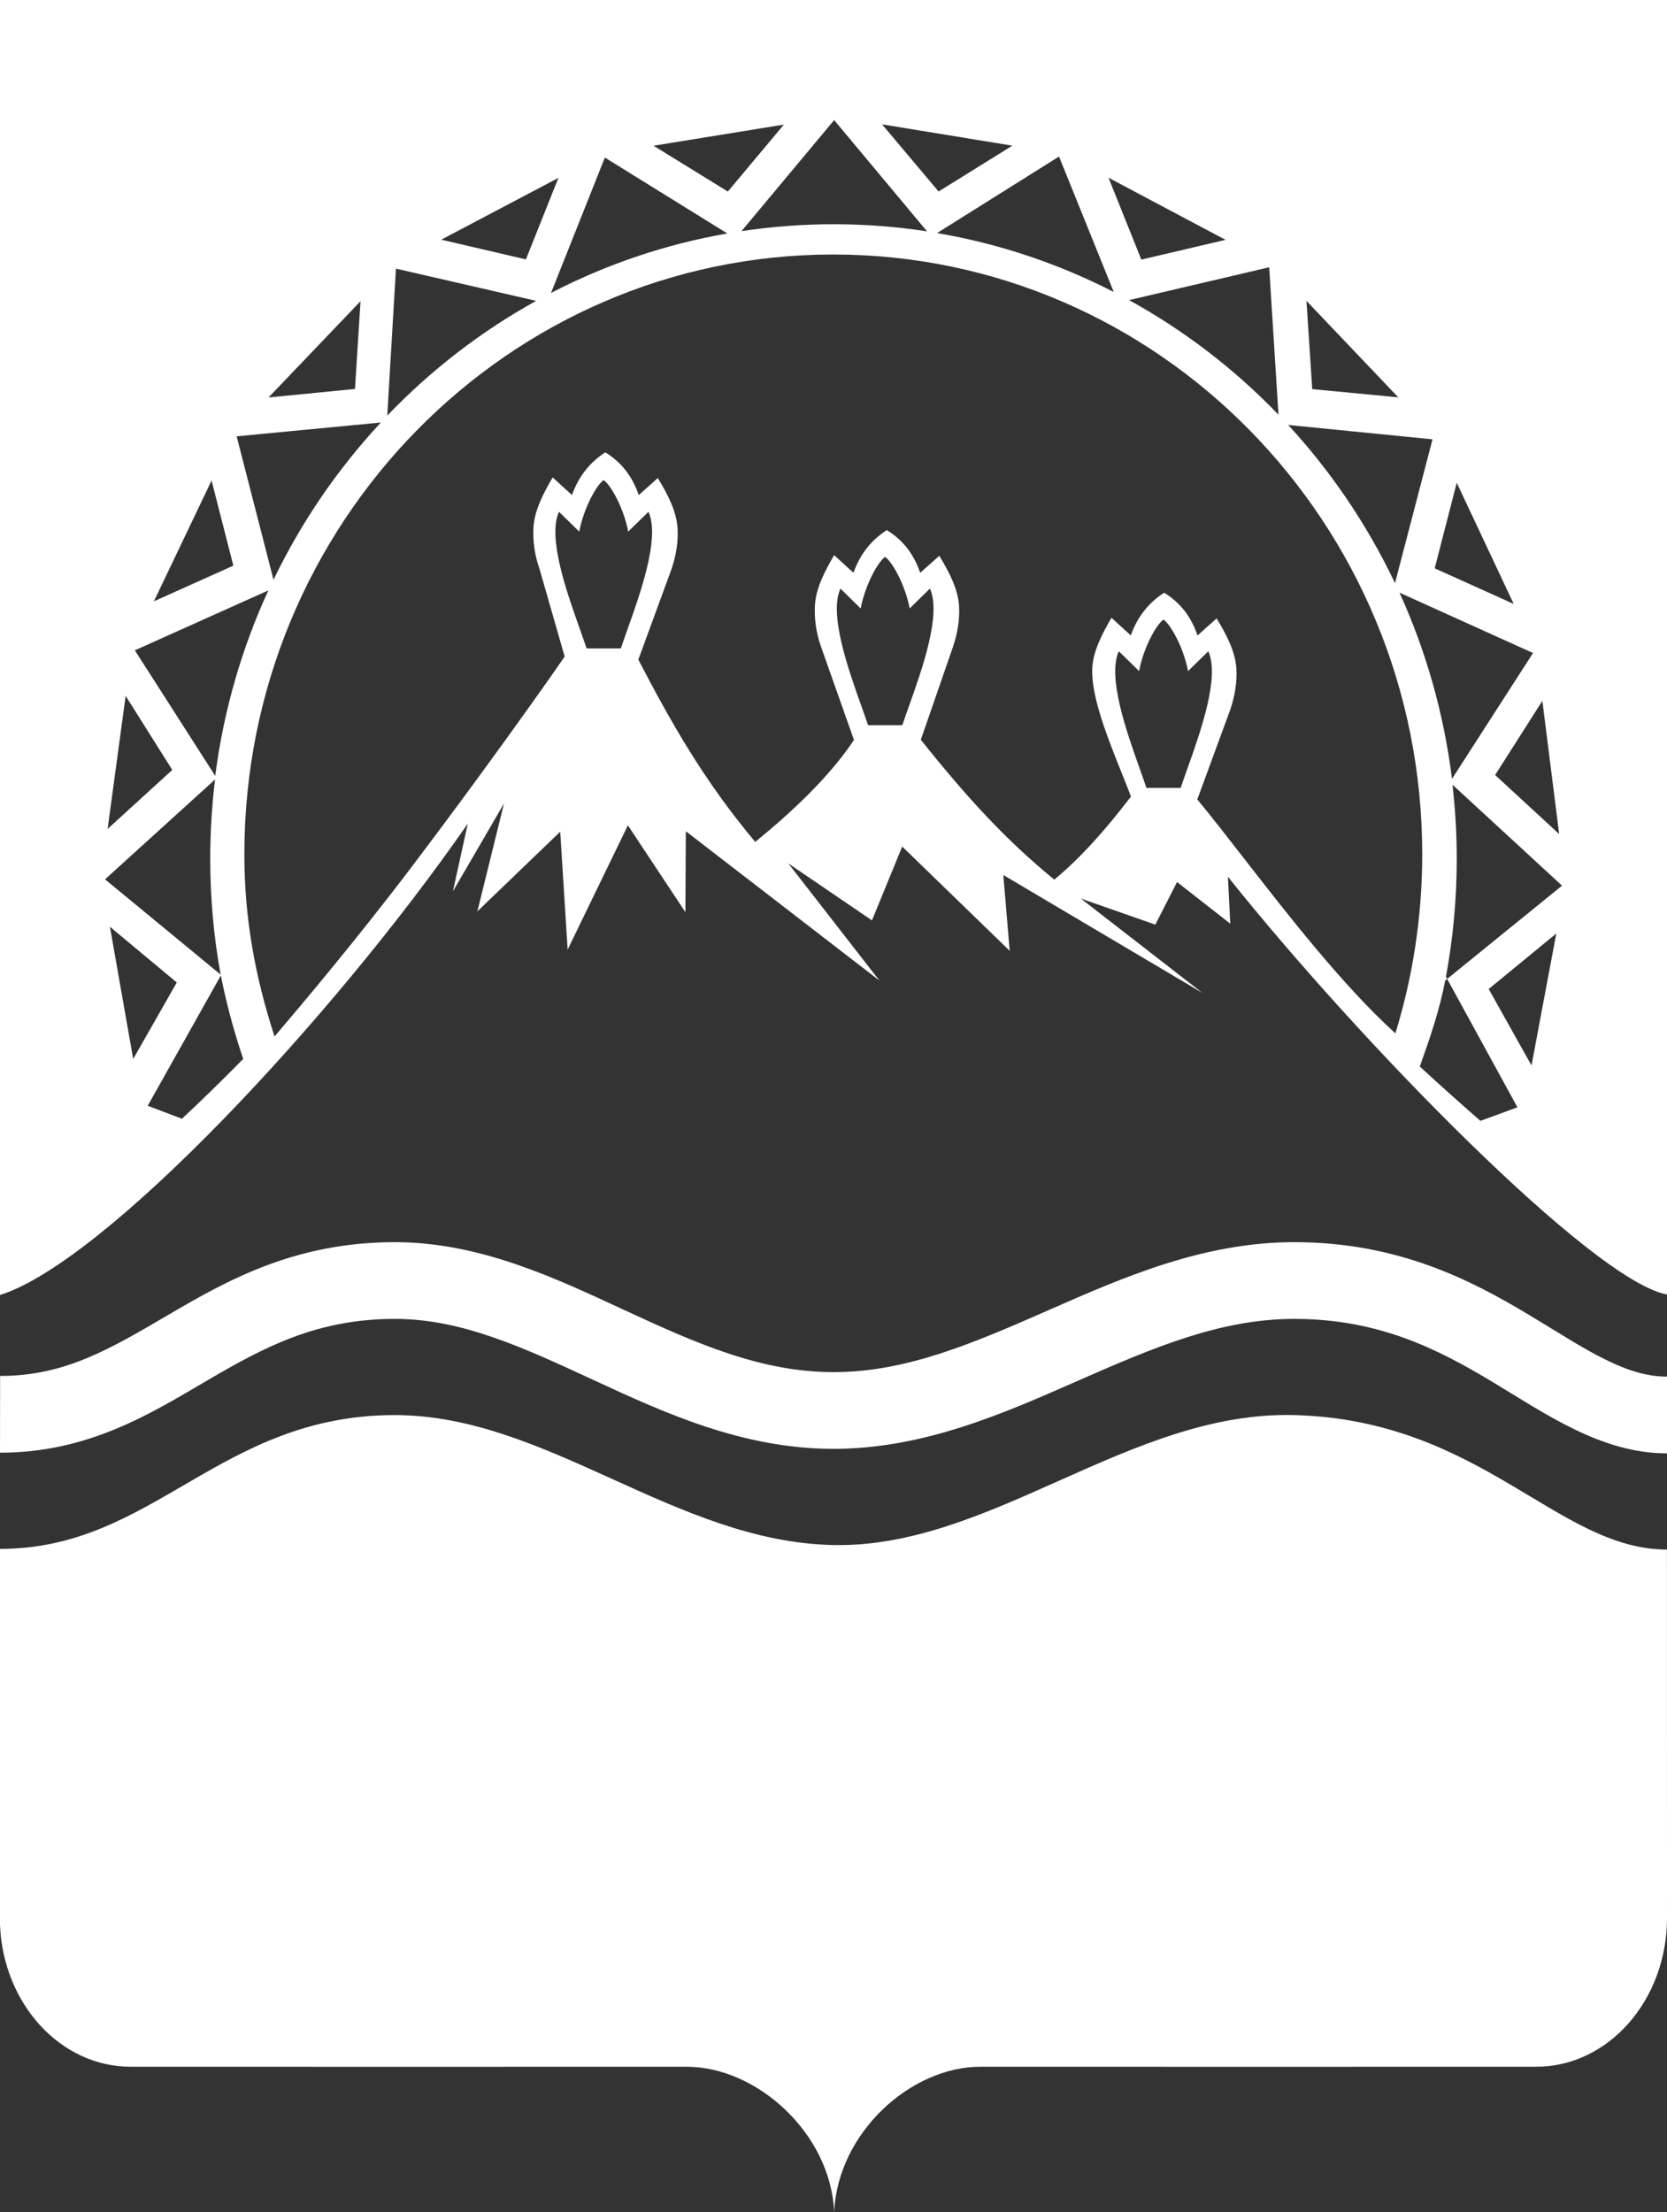 <svg xmlns="http://www.w3.org/2000/svg" width="98" height="130" viewBox="0 0 98 130" fill="none">
    <rect x="0" y="0" width="98" height="130" fill="#333333" stroke="none"/>
    <g clip-path="url(#clip0_1250_44867)">
        <path d="M98 112.71C98 117.537 94.557 121.451 90.312 121.451C79.494 121.451 68.518 121.461 57.634 121.451C53.531 121.451 49.24 125.343 49.039 130C48.837 125.343 44.474 121.451 40.371 121.451C29.488 121.461 18.498 121.451 7.679 121.451C3.552 121.451 0.184 117.751 0 113.109V91.019C9.026 91.032 12.895 83.157 23.21 83.157C32.167 83.157 39.708 90.612 49 90.794C58.292 90.976 66.421 82.908 76.079 83.157C87.078 83.44 91.552 91.059 97.997 91.059C97.997 98.276 98 105.493 98 112.71Z" fill="white"/>
        <path fill-rule="evenodd" clip-rule="evenodd" d="M0 85.366L0.006 80.857C3.842 80.863 6.523 79.24 9.959 77.229C13.368 75.234 17.346 72.995 23.214 72.995C28.254 72.995 32.741 75.15 36.768 77.014C40.943 78.947 44.736 80.632 49.003 80.632C53.286 80.632 57.205 78.939 61.628 76.997L61.762 76.938C66.01 75.073 70.742 72.995 76.082 72.995C82.166 72.995 86.444 75.206 89.865 77.255C91.624 78.309 92.972 79.199 94.365 79.888C95.699 80.548 96.846 80.897 98 80.897V85.406C94.111 85.406 90.848 83.069 87.635 81.145C84.46 79.243 81.001 77.504 76.082 77.504C71.737 77.504 67.785 79.201 63.369 81.139L63.161 81.231C58.94 83.085 54.257 85.141 49.003 85.141C43.647 85.141 39.023 83.008 34.948 81.122C30.726 79.167 27.13 77.504 23.214 77.504C18.579 77.504 15.465 79.202 12.151 81.141C8.864 83.065 5.19 85.373 0 85.366Z" fill="white"/>
        <path fill-rule="evenodd" clip-rule="evenodd" d="M38.122 30.074L37.32 30.86C37.587 30.598 37.855 30.336 38.122 30.074ZM49.408 34.589L50.599 35.756C50.202 35.367 49.805 34.978 49.408 34.589ZM53.477 35.756L54.668 34.589C54.271 34.978 53.874 35.367 53.477 35.756Z" fill="white"/>
        <path fill-rule="evenodd" clip-rule="evenodd" d="M98 76.07V0H0V76.101C6.175 74.16 19.563 59.842 27.5 48.402L26.626 52.381L29.629 47.216L28.064 53.557L32.934 48.875L33.371 55.803L36.912 48.501L40.295 53.605L40.318 48.847L51.698 57.621L46.343 50.738L51.261 54.086L53.039 49.748L59.358 55.873L58.983 51.419L70.69 58.35L63.537 52.801L67.92 54.336L69.197 51.832L72.328 54.282L72.185 51.519C79.919 61.215 93.673 75.289 98 76.07ZM16.079 34.069L13.912 25.641L22.39 24.829C19.855 27.552 17.72 30.665 16.079 34.069ZM23.277 15.786L22.767 24.422C25.326 21.755 28.274 19.474 31.519 17.68L23.277 15.786ZM15.786 23.357L21.195 17.7L20.868 22.857L15.786 23.357ZM32.828 10.454L25.941 14.084L30.917 15.242L32.828 10.454ZM32.393 17.215L35.559 9.259L42.757 13.719C39.087 14.358 35.604 15.552 32.393 17.215ZM46.082 7.322L38.422 8.564L42.789 11.257L46.082 7.322ZM51.856 7.308L59.514 8.56L55.178 11.253L51.856 7.308ZM62.258 9.199L55.09 13.696C58.766 14.323 62.257 15.506 65.476 17.159L62.258 9.199ZM65.169 10.445L72.046 14.094L67.097 15.256L65.169 10.445ZM74.613 15.706L66.377 17.636C69.633 19.425 72.591 21.702 75.16 24.369L74.613 15.706ZM76.804 17.681L82.202 23.35L77.145 22.866L76.804 17.681ZM84.215 25.817L75.731 24.973C78.258 27.715 80.383 30.846 82.009 34.269L84.215 25.817ZM82.274 34.826L90.123 38.375L85.359 45.77C84.881 41.907 83.822 38.228 82.274 34.826ZM88.988 35.49L85.639 28.37L84.344 33.397L88.988 35.49ZM90.673 41.185L91.661 49.013L87.896 45.544L90.673 41.185ZM90.035 62.61L91.491 54.858L87.518 58.12L90.035 62.61ZM12.653 45.594L7.928 38.217L15.776 34.695C14.219 38.082 13.147 41.745 12.653 45.594ZM12.438 28.239L9.046 35.337L13.718 33.241L12.438 28.239ZM6.326 48.712L7.387 40.894L10.128 45.245L6.326 48.712ZM6.462 54.46L7.83 62.229L10.392 57.735L6.462 54.46ZM10.695 65.743L8.684 64.98L12.983 57.323C13.283 58.832 13.676 60.339 14.168 61.835C14.211 61.965 14.255 62.094 14.299 62.223L14.065 62.461L13.948 62.579C12.887 63.652 11.803 64.71 10.695 65.743ZM6.175 51.674L12.969 57.271C12.569 55.065 12.359 52.792 12.359 50.468C12.359 48.889 12.456 47.334 12.643 45.806L6.175 51.674ZM48.985 14.956C68.099 14.956 83.61 30.746 83.61 50.19C83.61 53.86 83.057 57.399 82.032 60.726C78.933 57.903 75.754 53.815 73.109 50.414C72.116 49.137 71.198 47.957 70.388 46.977L72.334 41.678C72.592 40.906 72.733 40.088 72.685 39.296C72.626 38.304 72.118 37.316 71.523 36.341L70.402 37.343C70.031 36.268 69.425 35.44 68.437 34.831C67.498 35.44 66.859 36.265 66.478 37.34L65.341 36.303C64.783 37.265 64.283 38.232 64.217 39.197C64.104 40.846 65.128 43.395 65.907 45.336C66.13 45.89 66.333 46.394 66.484 46.814C65.124 48.586 63.634 50.325 61.979 51.691C59.007 49.255 56.794 46.788 54.132 43.475L56.029 37.997C56.288 37.225 56.429 36.407 56.381 35.615C56.321 34.623 55.813 33.635 55.218 32.66L54.098 33.661C53.727 32.587 53.121 31.759 52.133 31.15C51.194 31.759 50.554 32.584 50.173 33.659L49.037 32.622C48.478 33.584 47.979 34.551 47.912 35.516C47.856 36.34 47.98 37.193 48.261 37.988L50.203 43.483C48.736 45.682 46.553 47.717 44.398 49.474C41.363 45.854 39.453 42.458 37.526 38.763L39.482 33.429C39.74 32.657 39.881 31.839 39.833 31.047C39.774 30.056 39.266 29.067 38.671 28.092L37.551 29.094C37.179 28.019 36.574 27.192 35.585 26.582C34.646 27.191 34.007 28.016 33.626 29.091L32.489 28.054C31.931 29.016 31.431 29.983 31.365 30.948C31.309 31.772 31.433 32.625 31.713 33.42L33.195 38.581C32.029 40.291 28.114 45.786 24.172 50.981C20.843 55.369 17.546 59.252 16.294 60.726L16.139 60.91C14.992 57.373 14.366 53.961 14.366 50.19C14.366 30.746 29.882 14.956 48.985 14.956ZM34.053 31.241C34.313 29.849 35.083 28.477 35.487 28.215C35.892 28.477 36.671 29.849 36.931 31.241L37.32 30.86L38.122 30.074C38.725 31.398 37.923 34.025 37.193 36.124C37.088 36.423 36.985 36.712 36.888 36.985C36.74 37.402 36.604 37.782 36.498 38.104H34.486C34.379 37.782 34.244 37.402 34.096 36.985C33.318 34.803 32.173 31.587 32.862 30.074L33.662 30.858L34.053 31.241ZM52.034 32.729C51.629 32.992 50.859 34.363 50.599 35.756L49.408 34.589C48.719 36.102 49.865 39.319 50.642 41.502C50.791 41.918 50.926 42.297 51.032 42.619H53.045C53.151 42.297 53.286 41.918 53.434 41.501C54.212 39.319 55.358 36.102 54.668 34.589L53.477 35.756C53.218 34.363 52.439 32.992 52.034 32.729ZM66.965 39.438C67.225 38.045 67.994 36.674 68.399 36.412C68.804 36.674 69.583 38.045 69.843 39.438L70.641 38.656L71.034 38.271C71.723 39.784 70.577 43.001 69.8 45.183L69.799 45.184C69.651 45.601 69.516 45.979 69.41 46.301H67.397C67.291 45.979 67.156 45.6 67.008 45.183C66.23 43.001 65.084 39.784 65.773 38.271L66.162 38.651L66.965 39.438ZM49.039 7.058L43.59 13.583C45.358 13.317 47.166 13.177 49.006 13.177C50.873 13.177 52.706 13.32 54.497 13.594L49.039 7.058ZM91.829 52.045L85.39 46.115C85.553 47.543 85.64 48.996 85.64 50.468C85.64 52.837 85.42 55.153 85.005 57.398L85.075 57.526L84.964 57.616C84.607 59.417 84.102 60.897 83.468 62.672C84.641 63.756 85.832 64.82 87.034 65.868L89.207 65.07L85.075 57.526L91.829 52.045Z" fill="white"/>
    </g>
    <defs>
        <clipPath id="clip0_1250_44867">
            <rect width="98" height="130" fill="white"/>
        </clipPath>
    </defs>
</svg>
